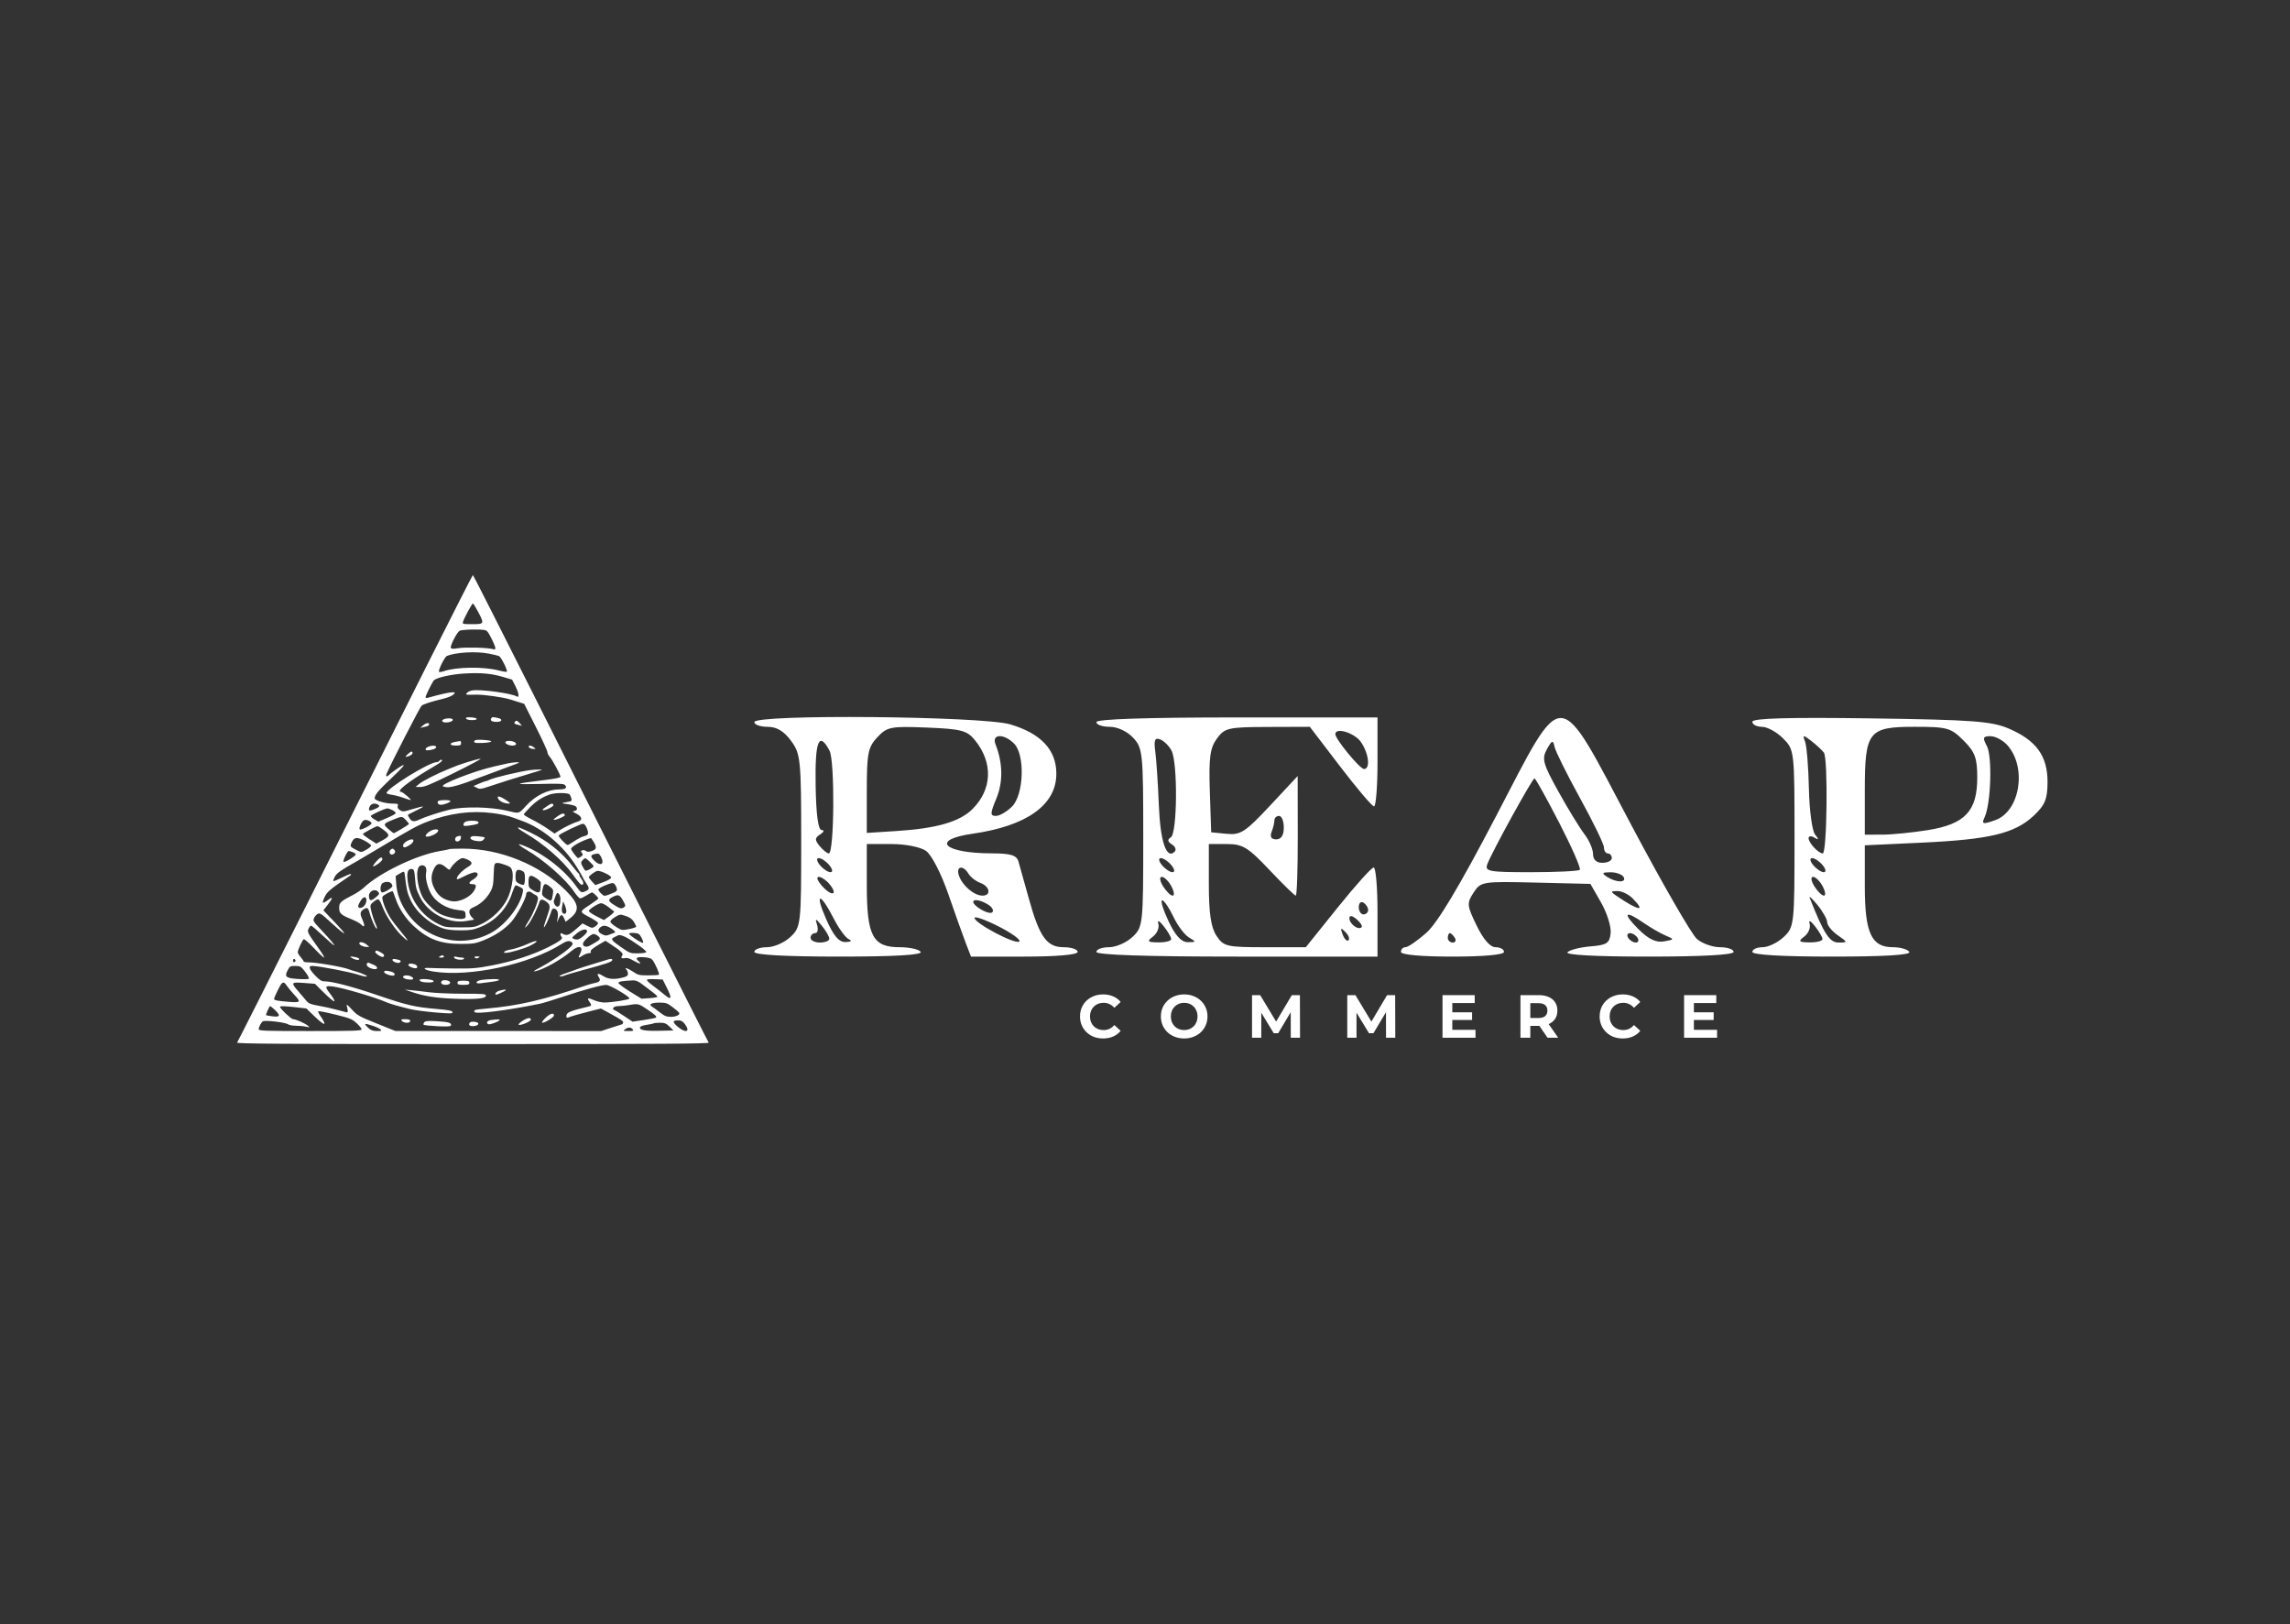 <svg xmlns="http://www.w3.org/2000/svg" width="454" height="322" viewBox="0 0 454 322" fill="none"><rect x="0" y="0" width="454" height="322" fill="#333333" stroke="none"/><path fill-rule="evenodd" clip-rule="evenodd" d="M84.166 132.847C78.96 143.212 68.519 164.005 60.967 179.053C53.413 194.101 47.13 206.545 47.003 206.706C46.818 206.941 56.201 207 93.752 207C131.303 207 140.685 206.941 140.5 206.706C140.373 206.545 135.202 196.32 129.009 183.985C122.816 171.649 112.377 150.857 105.81 137.778C99.244 124.7 93.818 114 93.752 114C93.687 114 89.374 122.481 84.166 132.847ZM94.765 121.262C96.053 123.687 96.026 123.746 93.637 123.746C91.755 123.746 91.653 123.721 91.789 123.277C92.007 122.557 93.582 119.636 93.752 119.636C93.834 119.636 94.29 120.368 94.765 121.262ZM96.624 125.214C97.088 125.737 98.209 128.072 98.209 128.515C98.209 128.755 98.059 128.803 97.681 128.686C96.746 128.396 92.269 128.279 90.858 128.508C89.808 128.679 89.463 128.662 89.376 128.435C89.221 128.033 90.594 125.358 91.109 125.059C91.337 124.926 92.589 124.814 93.891 124.81C95.858 124.804 96.322 124.873 96.624 125.214ZM96.919 129.59C97.822 129.769 98.725 129.983 98.924 130.067C99.331 130.237 100.7 132.956 100.486 133.17C100.411 133.245 99.683 133.134 98.869 132.922C95.843 132.135 90.42 132.214 87.951 133.082C87.535 133.228 87.124 133.277 87.037 133.19C86.81 132.963 88.149 130.247 88.579 130.064C90.331 129.32 94.384 129.089 96.919 129.59ZM99.775 134.224L101.526 134.745L102.23 136.139C102.881 137.43 102.986 138.415 102.437 138.075C101.431 137.453 95.122 136.603 93.613 136.886C93.199 136.964 92.731 137.183 92.573 137.374C92.24 137.776 92.203 137.769 94.455 137.726C95.94 137.696 99.726 138.233 101.142 138.672C101.529 138.792 102.312 139.036 102.883 139.215L103.919 139.538L106.217 144.089C107.481 146.592 108.519 148.845 108.524 149.095C108.528 149.345 108.733 149.767 108.978 150.034C109.501 150.602 111.113 153.602 111.113 154.006C111.113 154.188 109.924 154.424 107.652 154.694C101.764 155.394 101.598 155.559 106.912 155.431C111.013 155.332 111.788 155.368 112.035 155.666C112.497 156.223 112.113 156.508 110.899 156.508C108.614 156.508 106.174 157.71 104.286 159.764C102.791 161.393 103.01 161.335 100.555 160.744C97.308 159.963 91.921 159.86 89.145 160.527C87.329 160.963 84.331 161.933 83.326 162.41C82.101 162.991 81.681 162.963 81.227 162.27C81.018 161.951 80.848 161.644 80.848 161.587C80.848 161.53 81.55 161.155 82.408 160.753C83.266 160.351 83.919 159.973 83.86 159.914C83.801 159.855 82.879 160.074 81.812 160.403C79.993 160.962 79.836 160.975 79.292 160.619C78.88 160.349 78.755 160.107 78.858 159.782C78.988 159.373 78.885 159.326 77.856 159.326C76.411 159.326 74.279 158.706 74.279 158.287C74.279 157.617 74.963 156.779 77.36 154.511C79.951 152.062 80.56 151.339 79.611 151.842C79.04 152.145 77.628 153.165 77.136 153.631C76.611 154.128 76.398 153.957 76.697 153.278C77.691 151.018 83.295 140.137 83.579 139.914C83.999 139.586 85.545 139.087 87.81 138.548C88.749 138.325 89.673 137.949 89.9 137.699C90.29 137.267 90.279 137.25 89.624 137.254C89.047 137.257 86.949 137.733 84.895 138.327C84.566 138.421 84.367 138.378 84.367 138.21C84.367 137.957 85.516 135.607 85.958 134.956C86.344 134.386 89.359 133.688 92.109 133.53C95.364 133.343 97.443 133.531 99.775 134.224ZM92.398 142.462C92.519 142.825 94.425 142.89 94.514 142.534C94.546 142.405 94.06 142.267 93.434 142.227C92.577 142.172 92.321 142.23 92.398 142.462ZM97.388 142.417C97.119 142.852 97.528 143.121 98.458 143.121C99.595 143.121 99.734 142.546 98.649 142.329C97.674 142.133 97.558 142.141 97.388 142.417ZM87.888 142.645C87.305 143.014 87.924 143.358 88.889 143.202C89.999 143.021 90.085 142.415 89.001 142.42C88.581 142.422 88.081 142.524 87.888 142.645ZM102.071 143.137C101.871 143.461 101.94 143.518 102.785 143.724L103.488 143.896L103.041 143.391C102.543 142.829 102.3 142.765 102.071 143.137ZM83.865 143.829L83.311 144.303L84.015 144.149C84.885 143.959 85.071 143.859 85.071 143.577C85.071 143.202 84.447 143.332 83.865 143.829ZM94.152 146.791C93.716 147.228 94.125 147.364 95.687 147.3C96.623 147.262 97.388 147.125 97.388 146.996C97.388 146.728 94.404 146.538 94.152 146.791ZM90.251 147.086C88.994 147.313 89.049 147.818 90.33 147.818C91.249 147.818 91.406 147.75 91.406 147.348C91.406 147.09 91.326 146.893 91.23 146.91C91.133 146.927 90.692 147.006 90.251 147.086ZM100.211 147.102C100.03 147.395 100.839 147.818 101.582 147.818C102.348 147.818 102.569 147.438 101.985 147.125C101.411 146.818 100.394 146.805 100.211 147.102ZM84.895 148.06C84.315 148.294 84.178 148.758 84.69 148.758C85.532 148.758 86.479 148.432 86.479 148.141C86.479 147.777 85.698 147.737 84.895 148.06ZM104.836 148.112C104.889 148.273 105.241 148.434 105.618 148.469C106.272 148.53 106.282 148.517 105.848 148.176C105.298 147.743 104.702 147.706 104.836 148.112ZM80.892 149.471C80.208 150.109 80.244 150.189 81.082 149.897C81.47 149.762 81.786 149.503 81.786 149.322C81.786 148.862 81.493 148.911 80.892 149.471ZM92.93 151.018C91.898 151.341 90.842 151.692 90.584 151.801C90.326 151.909 89.534 152.228 88.825 152.511C86.678 153.367 83.823 154.821 83.077 155.439L82.373 156.021L83.362 156.029C84.161 156.036 85.444 155.499 90.049 153.228C93.182 151.682 95.535 150.421 95.277 150.425C95.019 150.429 93.963 150.696 92.93 151.018ZM87.065 150.871C86.985 151 86.755 151.106 86.554 151.106C85.099 151.106 76.625 156.343 76.625 157.242C76.625 157.339 77.113 157.492 77.71 157.581C78.307 157.671 79.335 157.941 79.995 158.183C80.654 158.424 81.291 158.621 81.411 158.621C81.739 158.621 79.839 156.998 79.499 156.987C78.46 156.952 80.77 155.106 85.085 152.523C85.416 152.325 86.128 151.899 86.667 151.576C87.601 151.017 87.91 150.636 87.431 150.636C87.309 150.636 87.145 150.742 87.065 150.871ZM100.673 151.354C97.016 152.138 95.615 152.522 92.813 153.512C90.538 154.316 88.392 155.251 87.909 155.649C87.645 155.867 87.757 155.949 88.48 156.066C89.303 156.2 91.471 155.572 95.042 154.165C95.3 154.063 96.303 153.695 97.271 153.346C98.239 152.997 99.242 152.621 99.5 152.51C99.758 152.399 100.629 152.077 101.435 151.793C102.242 151.51 102.901 151.239 102.901 151.192C102.901 151.05 101.675 151.14 100.673 151.354ZM105.13 152.68C102.829 152.988 97.748 154.208 96.981 154.636C96.757 154.761 96.475 154.864 96.355 154.864C96.235 154.864 95.626 155.083 95.003 155.352L93.869 155.841L94.522 156.186C95.122 156.503 95.336 156.476 97.22 155.842C99.375 155.117 101.856 154.336 104.778 153.462C107.836 152.548 107.832 152.55 106.773 152.569C106.256 152.578 105.517 152.628 105.13 152.68ZM112.927 157.506C113.053 157.667 113.214 158.034 113.284 158.322C113.395 158.773 113.296 158.863 112.556 158.986C111.17 159.218 111.167 159.248 112.521 159.435C113.23 159.533 113.943 159.72 114.104 159.85C114.566 160.224 114.447 160.695 113.87 160.779C113.413 160.846 113.468 160.919 114.28 161.324C115.381 161.873 115.55 162.607 114.632 162.858C113.782 163.09 111.839 164.022 110.818 164.688L109.936 165.262L108.589 164.32C107.848 163.801 106.477 162.993 105.541 162.523C104.605 162.053 103.84 161.585 103.84 161.482C103.84 161.38 104.429 160.707 105.149 159.986C106.396 158.738 107.568 157.999 109.119 157.483C110.153 157.139 112.652 157.154 112.927 157.506ZM98.682 158.093C98.694 158.685 99.83 159.327 100.864 159.325C101.27 159.324 101.158 159.179 100.321 158.621C99.291 157.936 98.675 157.737 98.682 158.093ZM86.831 158.856C86.62 159.198 86.91 159.561 87.396 159.561C88.027 159.561 89.294 159.075 89.294 158.833C89.294 158.543 87.011 158.564 86.831 158.856ZM74.981 159.554C75.403 159.822 75.169 160.07 74.095 160.494C73.165 160.861 72.941 160.698 73.297 159.914C73.577 159.298 74.324 159.139 74.981 159.554ZM108.649 159.702C108.391 159.9 108.023 160.153 107.83 160.264C107.638 160.374 107.54 160.524 107.613 160.597C107.841 160.826 109.705 159.975 109.705 159.642C109.705 159.226 109.234 159.252 108.649 159.702ZM77.824 160.631C78.213 160.833 78.495 161.108 78.45 161.244C78.404 161.38 77.611 161.809 76.686 162.197L75.005 162.905L74.254 162.466C73.841 162.224 73.507 161.921 73.512 161.792C73.521 161.55 76.268 160.286 76.812 160.273C76.98 160.268 77.436 160.43 77.824 160.631ZM97.664 161.207C99.42 161.433 100.834 161.751 101.846 162.146C102.104 162.247 102.843 162.517 103.488 162.747C107.571 164.203 111.738 167.704 114.297 171.829C114.997 172.958 115.571 173.941 115.571 174.014C115.571 174.086 115.835 174.535 116.157 175.01C116.893 176.094 116.891 176.327 116.146 176.667C115.249 177.076 115.193 177.046 114.14 175.589C111.691 172.202 107.204 168.837 103.312 167.47C102.428 167.159 102.987 167.704 104.354 168.485C107.697 170.395 112.195 174.339 113.816 176.783C114.302 177.515 114.844 178.114 115.022 178.114C115.2 178.114 115.763 177.849 116.274 177.527C116.785 177.204 117.278 176.939 117.369 176.939C117.591 176.939 118.621 177.917 118.621 178.127C118.621 178.218 117.94 178.737 117.108 179.28C114.811 180.778 114.814 180.757 116.776 181.794C117.712 182.289 118.516 182.819 118.564 182.972C118.611 183.125 118.372 183.432 118.034 183.654C117.444 184.041 117.375 184.037 116.455 183.57L115.493 183.08L114.165 184.237C112.805 185.421 112.362 185.577 111.567 185.151C111.223 184.967 111.113 184.984 111.113 185.221C111.113 185.394 111.227 185.649 111.366 185.788C111.675 186.098 110.938 186.653 108.767 187.746C105.612 189.334 101.664 190.613 97.388 191.431C94.507 191.983 93.599 192.054 89.998 192.013C87.74 191.987 85.533 191.94 85.093 191.909C83.503 191.796 84.156 192.339 85.951 192.622C93.151 193.756 104.925 191.214 111.389 187.129C112.392 186.495 113.043 186.419 113.434 186.89C113.644 187.143 113.512 187.382 112.817 188.009C111.657 189.055 108.959 190.84 106.963 191.881C105.813 192.48 105.579 192.67 106.126 192.558C107.772 192.222 111.266 190.263 113.325 188.522C114.8 187.276 115.77 187.629 114.995 189.13C114.57 189.953 114.645 190.012 115.449 189.485C115.949 189.157 116.424 188.994 117.051 188.935C117.155 188.925 117.184 188.825 117.115 188.713C116.954 188.453 117.512 187.973 118.916 187.164L120.032 186.521L121.144 187.253C123.156 188.575 123.664 189.079 123.357 189.45C122.992 189.89 123.253 190.115 123.93 189.945C124.291 189.854 124.835 190.016 125.521 190.419C126.768 191.15 127.359 191.222 126.582 190.547C125.841 189.904 126.251 189.66 127.844 189.798C128.704 189.872 129.159 190.039 129.395 190.367C129.934 191.117 130.793 193.093 130.644 193.242C130.569 193.317 129.62 193.379 128.536 193.379C126.729 193.379 126.479 193.32 125.542 192.674C124.502 191.958 123.639 191.686 124.204 192.252C124.359 192.407 124.486 192.764 124.486 193.046C124.486 193.456 124.278 193.61 123.443 193.821C121.769 194.243 120.59 194.148 119.58 193.51C118.568 192.87 118.213 192.962 118.716 193.732C119.145 194.386 118.936 194.689 117.917 194.894C117.465 194.984 116.673 195.203 116.157 195.379C107.702 198.263 102.829 199.397 96.483 199.958C94.049 200.173 93.841 200.234 94.1 200.653C94.384 201.113 100.63 200.316 107.055 199.001C107.597 198.89 109.654 198.262 111.625 197.607C115.927 196.177 119.322 195.253 120.203 195.271C120.93 195.287 124.866 197.594 124.787 197.958C124.734 198.205 121.546 198.725 119.872 198.76C119.334 198.771 118.395 198.566 117.786 198.305C116.517 197.76 116.305 197.822 116.837 198.583C117.331 199.289 117.313 199.406 116.685 199.556C112.928 200.455 112.286 200.731 112.286 201.445C112.286 201.77 112.392 201.84 112.697 201.715C113.281 201.474 115.153 200.943 117.294 200.409L119.135 199.951L120.579 200.742C123.133 202.14 123.544 202.415 123.546 202.721C123.547 202.887 123.416 203.057 123.254 203.1C123.093 203.142 122.113 203.456 121.077 203.797L119.193 204.417L98.789 204.413L78.384 204.409L74.646 202.904C71.176 201.508 70.826 201.31 69.762 200.149C68.846 199.148 68.646 199.015 68.764 199.485C69.033 200.546 69.01 200.779 68.648 200.691C68.454 200.643 67.504 200.395 66.537 200.139C65.569 199.883 63.99 199.538 63.028 199.371C61.67 199.137 61.173 198.939 60.8 198.485C60.535 198.164 59.818 197.321 59.205 196.613C57.614 194.774 57.666 194.689 60.261 194.882L62.431 195.043L64.224 196.822C65.21 197.801 66.13 198.562 66.268 198.515C66.406 198.467 66.101 197.879 65.59 197.209C64.325 195.552 64.364 195.393 65.984 195.584C67.897 195.809 74.464 197.747 76.742 198.76C77.312 199.013 79.252 199.566 81.333 200.069C82.181 200.274 84.427 200.572 86.325 200.731C89.388 200.988 89.769 200.98 89.708 200.664C89.654 200.383 88.987 200.25 86.593 200.042C82.193 199.66 80.724 199.316 74.748 197.277C69.692 195.551 65.835 194.553 64.218 194.553C63.739 194.553 63.271 194.243 62.47 193.396C61.263 192.12 61.077 191.498 61.903 191.504C63.213 191.514 69.557 192.737 71.112 193.279C71.628 193.46 72.261 193.608 72.519 193.609C72.899 193.61 72.861 193.544 72.323 193.263C71.957 193.072 71.218 192.797 70.68 192.652C70.143 192.507 69.493 192.302 69.235 192.198C67.983 191.693 62.779 190.795 61.102 190.795C60.607 190.795 60.202 190.716 60.202 190.619C60.202 190.522 59.938 190.136 59.615 189.761C59.293 189.385 59.029 188.95 59.029 188.793C59.029 188.372 59.943 186.376 60.212 186.21C60.339 186.131 61.245 186.919 62.224 187.961C63.203 189.003 64.109 189.856 64.235 189.856C64.362 189.856 63.996 189.196 63.421 188.388C60.945 184.913 60.875 184.779 61.174 184.122C61.326 183.788 61.55 183.515 61.671 183.515C61.792 183.515 62.846 184.415 64.014 185.516C65.182 186.616 66.185 187.468 66.243 187.41C66.35 187.303 65.603 186.428 63.273 183.932C62.123 182.7 62.029 182.52 62.265 182.002C62.408 181.688 62.738 181.317 62.998 181.177C63.41 180.956 63.733 181.165 65.531 182.825C67.823 184.939 69.017 185.754 67.71 184.313C67.258 183.815 66.836 183.349 66.771 183.278C66.707 183.207 66.082 182.549 65.382 181.816L64.111 180.484L64.972 179.378C66.06 177.979 66.069 177.643 64.996 178.462C64.536 178.813 64.095 179.036 64.017 178.958C63.938 178.879 64.111 178.34 64.401 177.76C64.818 176.923 65.397 176.38 67.198 175.136C68.447 174.274 69.513 173.534 69.567 173.492C69.621 173.451 69.61 173.362 69.544 173.296C69.477 173.229 68.697 173.54 67.81 173.987C66.923 174.434 66.146 174.748 66.084 174.686C66.022 174.624 66.157 174.225 66.385 173.801C66.764 173.098 67.7 172.441 70.642 170.812C71.029 170.598 73.215 169.305 75.499 167.938C81.594 164.291 82.71 163.683 84.749 162.899C89.111 161.223 93.418 160.658 97.664 161.207ZM110.564 161.812C110.072 162.147 109.712 162.464 109.765 162.516C109.961 162.713 112.07 161.848 111.989 161.604C111.835 161.143 111.469 161.196 110.564 161.812ZM80.494 162.611C80.863 162.997 81.121 163.352 81.065 163.399C80.703 163.708 78.226 165.195 78.087 165.187C77.992 165.182 77.5 164.81 76.992 164.362C75.917 163.411 75.969 163.308 77.929 162.515C79.726 161.787 79.704 161.787 80.494 162.611ZM73.66 163.201C73.782 163.519 71.565 164.673 71.315 164.422C71.096 164.203 71.698 162.872 72.124 162.633C72.538 162.401 73.488 162.753 73.66 163.201ZM92.369 162.885C92.097 162.986 91.875 163.242 91.875 163.455C91.875 163.781 92.047 163.817 92.989 163.684C94.568 163.461 94.963 163.317 94.859 163.005C94.755 162.691 93.106 162.612 92.369 162.885ZM116.339 164.194C116.771 165.28 116.66 165.596 115.779 165.79C115.4 165.873 114.553 166.302 113.898 166.743C113.244 167.184 112.64 167.543 112.556 167.539C112.196 167.524 110.642 165.859 110.78 165.636C110.99 165.296 115.092 163.318 115.587 163.318C115.833 163.318 116.125 163.659 116.339 164.194ZM75.899 164.421C77.376 165.531 77.357 165.775 75.727 166.657L74.613 167.259L73.278 166.404C72.544 165.934 71.941 165.472 71.938 165.377C71.932 165.197 74.471 163.819 74.843 163.799C74.96 163.793 75.435 164.073 75.899 164.421ZM102.77 164.235C102.843 164.352 103.403 164.738 104.016 165.093C107.749 167.255 111.654 170.656 113.613 173.451C114.306 174.439 115.02 175.304 115.202 175.374C115.728 175.576 115.796 174.966 115.317 174.341C115.075 174.027 114.875 173.646 114.872 173.495C114.869 173.344 114.788 173.186 114.691 173.143C114.594 173.1 114.062 172.469 113.509 171.74C111.419 168.987 108.474 166.635 105.134 165.051C102.901 163.992 102.545 163.87 102.77 164.235ZM85.873 164.522C85.126 164.727 84.186 165.564 84.43 165.808C84.657 166.035 85.85 165.681 86.479 165.201C87.224 164.632 86.879 164.245 85.873 164.522ZM90.643 165.828C90.417 165.888 90.232 166.147 90.232 166.405C90.232 167.094 91.263 166.902 91.363 166.195C91.439 165.661 91.385 165.634 90.643 165.828ZM93.576 165.813C92.918 166.099 93.322 166.559 94.369 166.716C95.203 166.841 95.542 166.794 95.822 166.513C96.023 166.312 96.141 166.102 96.084 166.046C95.902 165.869 93.88 165.681 93.576 165.813ZM72.429 166.761C73.059 167.104 73.575 167.507 73.575 167.657C73.575 167.806 73.137 168.175 72.602 168.476C71.636 169.019 71.621 169.02 70.784 168.589C69.349 167.852 69.336 167.831 69.76 166.94C70.237 165.938 70.844 165.898 72.429 166.761ZM80.789 166.688C80.266 166.968 79.909 167.332 79.909 167.587C79.909 168.121 80.232 168.129 81.097 167.617C82.43 166.829 82.143 165.965 80.789 166.688ZM117.685 166.9C118.36 168.008 118.28 168.406 117.321 168.723C116.681 168.934 116.413 168.932 116.151 168.715C115.964 168.559 115.64 168.498 115.43 168.579C115.109 168.702 115.098 168.785 115.359 169.1C115.622 169.417 115.602 169.525 115.224 169.802C114.978 169.982 114.704 170.129 114.615 170.129C114.401 170.129 113.224 168.579 113.224 168.297C113.224 167.828 115.552 166.558 117.158 166.152C117.192 166.143 117.429 166.48 117.685 166.9ZM77.394 168.513C77.083 168.824 77.258 169.424 77.659 169.424C78.171 169.424 78.517 168.904 78.233 168.561C77.918 168.181 77.736 168.171 77.394 168.513ZM89.033 168.355C88.976 168.412 88.192 168.576 87.293 168.72C82.68 169.454 75.178 173.058 72.086 176.024C71.679 176.414 70.713 177.058 69.938 177.453C67.56 178.67 67.24 178.968 67.24 179.972C67.24 181.072 67.6 181.411 69.624 182.219C70.483 182.563 71.368 183.045 71.591 183.291C72.236 184.006 72.414 183.592 71.924 182.512C71.338 181.221 71.35 180.803 71.985 180.358C72.784 179.798 72.985 179.904 73.291 181.051C73.639 182.353 74.528 184.283 74.7 184.111C74.77 184.041 74.712 183.746 74.571 183.456C74.188 182.666 73.625 180.913 73.485 180.071C73.378 179.434 73.472 179.243 74.148 178.727C75.071 178.022 75.174 178.094 75.91 179.966C76.585 181.68 78.2 184.101 79.567 185.451C80.188 186.063 80.741 186.519 80.796 186.464C80.851 186.409 80.278 185.643 79.523 184.763C78.768 183.883 77.802 182.618 77.378 181.953C76.481 180.549 75.634 178.29 75.82 177.804C75.946 177.474 77.731 176.539 77.877 176.727C77.918 176.779 78.195 177.509 78.494 178.348C79.185 180.292 80.459 182.173 82.104 183.678C84.886 186.223 87.405 187.161 91.406 187.143C93.841 187.131 94.276 187.061 95.876 186.422C98.154 185.513 100.051 184.245 101.407 182.726C102.451 181.557 104.309 178.089 104.309 177.308C104.309 176.766 104.956 176.584 105.432 176.993C105.653 177.182 106.019 177.403 106.245 177.484C106.471 177.564 106.655 177.84 106.655 178.097C106.655 178.85 105.709 181.17 104.859 182.5C103.948 183.925 103.842 184.329 104.614 183.429C105.283 182.65 106.51 180.226 106.979 178.759C107.152 178.215 107.628 178.24 108.383 178.835C109.148 179.437 109.152 179.782 108.415 181.827C108.092 182.722 107.829 183.6 107.829 183.778C107.831 184.237 108.839 182.182 109.186 181.013C109.422 180.22 109.562 180.06 109.935 180.158C110.516 180.31 110.727 180.97 110.547 182.068L110.405 182.928L110.748 182.165C111.17 181.223 111.454 181.201 111.843 182.08L112.143 182.758L112.934 182.138C115.009 180.516 114.836 179.221 112.191 176.582C107.064 171.464 99.168 168.25 91.724 168.25C90.301 168.25 89.091 168.297 89.033 168.355ZM69.923 168.949C70.254 169.075 70.525 169.273 70.525 169.391C70.525 169.727 68.323 171.072 68.115 170.863C67.915 170.663 68.849 168.72 69.145 168.72C69.242 168.72 69.592 168.823 69.923 168.949ZM119.217 170C119.871 171.377 119.04 171.793 117.871 170.672C116.868 169.711 117.016 169.395 118.551 169.221C118.706 169.204 119.006 169.554 119.217 170ZM74.545 170.855C74.111 171.36 73.857 171.773 73.982 171.773C74.406 171.773 75.804 170.699 75.804 170.374C75.804 169.76 75.332 169.94 74.545 170.855ZM92.825 170.487C93.715 170.948 93.7 171.328 92.771 171.878C91.839 172.429 90.829 173.405 90.632 173.945C90.43 174.497 90.589 174.467 92.201 173.648C92.961 173.263 93.832 172.947 94.137 172.947C94.996 172.947 94.84 173.752 93.869 174.325C92.911 174.891 92.808 175.295 93.62 175.295C94.394 175.295 94.514 175.575 94.098 176.411C93.402 177.807 91.089 178.951 89.53 178.669C87.788 178.354 86.748 177.537 85.984 175.883C85.452 174.731 85.426 173.675 85.901 172.537C86.497 171.109 87.185 170.94 88.363 171.933C89.083 172.539 89.12 172.545 89.358 172.109C89.785 171.327 91.183 170.129 91.668 170.129C91.924 170.129 92.444 170.29 92.825 170.487ZM116.92 170.846C117.339 171.24 117.682 171.639 117.682 171.734C117.682 172.011 116.295 172.752 116.054 172.604C115.934 172.529 115.669 172.136 115.467 171.729C115.129 171.053 115.131 170.955 115.488 170.56C115.995 170 116.023 170.005 116.92 170.846ZM100.19 171.486C101.184 171.843 101.38 172.019 101.56 172.713C101.87 173.911 101.401 176.548 100.582 178.21C99.637 180.13 97.656 182.1 95.685 183.081C94.144 183.847 94.028 183.867 91.171 183.865C88.384 183.863 88.169 183.828 86.841 183.161C83.596 181.528 81.358 178.429 80.854 174.868C80.585 172.967 80.835 172.176 81.669 172.294C82.076 172.351 82.157 172.595 82.28 174.121C82.432 176.005 82.503 176.275 83.254 177.822C84.842 181.096 89.008 183.235 92.527 182.584C93.248 182.45 93.891 182.341 93.956 182.341C94.021 182.341 93.844 182.125 93.561 181.862C93.279 181.599 93.048 181.119 93.048 180.797C93.048 180.326 93.255 180.122 94.097 179.76C95.329 179.232 96.616 177.977 97.321 176.617C97.707 175.872 97.832 175.182 97.861 173.632C97.882 172.524 97.974 171.493 98.067 171.342C98.301 170.964 98.835 171 100.19 171.486ZM84.352 171.872C84.526 172.082 84.57 172.523 84.471 173.056C84.298 173.977 84.656 175.61 85.322 176.939C86.241 178.773 88.414 180.158 90.784 180.42C92.188 180.575 92.228 180.599 92.298 181.313C92.359 181.946 92.283 182.063 91.74 182.167C90.904 182.327 88.394 181.787 87.266 181.204C86.224 180.666 84.964 179.533 84.09 178.348C82.968 176.83 82.326 173.192 82.968 171.992C83.253 171.458 83.958 171.397 84.352 171.872ZM103.621 172.72C103.975 172.91 104.075 173.217 104.075 174.116C104.075 174.749 103.972 175.331 103.847 175.409C103.722 175.486 103.299 175.384 102.908 175.182C102.284 174.858 102.198 174.691 102.198 173.802C102.198 172.438 102.568 172.156 103.621 172.72ZM121.153 173.937C121.2 174.173 120.713 174.476 119.628 174.886L118.034 175.488L117.389 174.801C117.034 174.423 116.744 174.017 116.744 173.899C116.744 173.66 117.835 172.842 118.386 172.667C118.878 172.511 121.069 173.517 121.153 173.937ZM80.276 173.585C80.542 176.109 80.74 176.993 81.325 178.287C82.48 180.835 85.032 183.09 87.886 184.081C88.561 184.316 89.773 184.449 91.248 184.451C93.189 184.454 93.802 184.357 95.119 183.837C98.202 182.622 100.497 180.202 101.517 177.093C101.799 176.233 102.125 175.53 102.242 175.53C102.36 175.53 102.756 175.686 103.124 175.876C103.742 176.196 103.778 176.289 103.6 177.079C102.954 179.947 99.996 183.61 97.151 185.064C92.949 187.213 88.27 186.978 84.219 184.418C81.165 182.487 78.82 178.759 78.569 175.434L78.436 173.684L79.221 173.207C80.114 172.663 80.181 172.687 80.276 173.585ZM106.445 174.189C106.883 174.485 107.231 174.855 107.218 175.011C107.205 175.167 107.179 175.665 107.16 176.117C107.118 177.095 106.738 177.174 105.569 176.45C104.845 176.003 104.778 175.865 104.778 174.806C104.778 173.446 105.143 173.311 106.445 174.189ZM77.516 175.108C77.671 175.263 77.798 175.516 77.798 175.671C77.798 175.994 76.3 176.939 75.79 176.939C75.281 176.939 75.341 175.383 75.862 175.079C76.421 174.754 77.176 174.767 77.516 175.108ZM122.145 175.778C122.494 176.623 122.401 176.737 120.901 177.295C119.782 177.712 119.779 177.712 119.2 177.168C118.881 176.868 118.621 176.497 118.621 176.343C118.621 176.059 120.766 175.104 121.466 175.076C121.679 175.067 121.979 175.378 122.145 175.778ZM109.082 175.832C109.702 176.329 109.738 176.446 109.583 177.475C109.4 178.7 109.277 178.77 108.348 178.178C107.476 177.622 107.371 177.424 107.512 176.598C107.773 175.071 107.996 174.962 109.082 175.832ZM75.003 176.847C75.273 177.172 75.205 177.315 74.504 177.897C73.549 178.689 73.25 178.664 73.147 177.782C73.02 176.706 74.336 176.043 75.003 176.847ZM111.113 178.241C111.113 179.242 110.908 179.758 110.51 179.758C110.118 179.758 109.667 178.966 109.816 178.542C110.39 176.915 110.412 176.884 110.765 177.178C110.956 177.337 111.113 177.815 111.113 178.241ZM123.523 178.562C124.057 179.533 124.067 179.61 123.679 179.894C123.208 180.238 122.846 180.14 121.612 179.332C120.533 178.626 120.509 178.311 121.495 177.816C122.569 177.277 122.877 177.39 123.523 178.562ZM72.636 178.506C72.636 179.251 72.033 179.992 71.427 179.992C70.87 179.992 70.88 179.595 71.461 178.642C72.035 177.7 72.636 177.63 72.636 178.506ZM112.275 180.638C112.282 180.961 112.146 181.167 111.927 181.167C111.426 181.167 111.266 180.611 111.47 179.58L111.644 178.701L111.954 179.405C112.125 179.793 112.27 180.348 112.275 180.638ZM120.581 179.799C121.116 180.21 121.634 180.613 121.733 180.696C121.832 180.779 121.422 181.199 120.822 181.631L119.731 182.415L118.237 181.656C117.416 181.238 116.744 180.771 116.744 180.618C116.744 180.269 118.587 179.096 119.173 179.071C119.413 179.061 120.046 179.389 120.581 179.799ZM125.663 182.762C125.919 183.182 126.128 183.616 126.128 183.725C126.128 183.834 125.49 184.049 124.711 184.203C123.331 184.475 123.264 184.464 122.189 183.803C121.581 183.429 121.053 182.961 121.014 182.763C120.972 182.546 121.342 182.167 121.939 181.814C122.919 181.234 122.95 181.231 124.066 181.611C124.868 181.884 125.334 182.22 125.663 182.762ZM121.071 184.008C121.761 184.416 122.175 184.924 121.816 184.924C121.768 184.924 121.367 185.075 120.926 185.26C120.222 185.554 120.033 185.55 119.372 185.23C118.536 184.825 118.41 184.314 119.031 183.842C119.611 183.401 120.112 183.442 121.071 184.008ZM116.392 184.664C116.392 184.843 116.002 185.305 115.527 185.691C114.868 186.225 114.518 186.356 114.06 186.241C113.73 186.157 113.459 186.009 113.459 185.909C113.459 185.81 113.906 185.385 114.452 184.965C115.448 184.199 116.392 184.052 116.392 184.664ZM127.178 185.908C127.433 186.385 127.575 186.842 127.494 186.924C127.312 187.106 124.72 185.413 124.72 185.112C124.72 184.994 125.169 184.93 125.718 184.97C126.596 185.033 126.77 185.145 127.178 185.908ZM118.556 185.575C119.127 186.02 119.041 186.277 118.151 186.786C117.829 186.97 117.292 187.279 116.959 187.472C116.251 187.882 115.571 187.702 115.571 187.104C115.571 186.625 117.153 185.179 117.682 185.173C117.876 185.171 118.269 185.352 118.556 185.575ZM126.715 187.484C127.489 188.029 128.122 188.59 128.122 188.731C128.122 188.889 127.51 188.997 126.527 189.011C124.96 189.034 124.898 189.011 123.075 187.742C121.244 186.468 121.021 186.165 121.685 185.859C121.87 185.773 122.234 185.592 122.492 185.457C123.029 185.176 124.304 185.788 126.715 187.484ZM104.778 187.074C103.406 187.687 102.061 188.126 100.974 188.314C100.046 188.475 99.526 188.917 100.264 188.917C101.063 188.917 103.967 188.064 105.104 187.496C106.996 186.55 106.728 186.202 104.778 187.074ZM71.229 187.03C71.229 187.351 72.038 187.744 72.68 187.735L73.223 187.727L72.669 187.265C72.089 186.781 71.229 186.641 71.229 187.03ZM74.398 188.678C74.235 188.943 75.671 189.893 75.963 189.713C76.33 189.485 76.152 189.162 75.463 188.805C74.647 188.383 74.585 188.375 74.398 188.678ZM87.182 189.621C86.909 189.798 86.978 189.85 87.49 189.853C87.87 189.855 88.087 189.757 88.004 189.621C87.824 189.33 87.633 189.33 87.182 189.621ZM69.821 189.973C70.483 190.352 71.229 190.43 71.229 190.12C71.229 190.007 70.899 189.849 70.496 189.768C69.376 189.544 69.176 189.605 69.821 189.973ZM90.043 189.876C90.171 190.26 91.777 190.439 91.99 190.094C92.073 189.96 91.9 189.855 91.595 189.853C91.297 189.851 90.802 189.782 90.494 189.7C90.079 189.589 89.963 189.634 90.043 189.876ZM94.151 189.88C94.337 190.066 94.533 190.068 94.844 189.888C95.223 189.667 95.191 189.635 94.585 189.628C94.08 189.623 93.963 189.691 94.151 189.88ZM58.595 190.443C58.595 190.566 58.481 190.704 58.343 190.75C58.204 190.797 58.09 190.659 58.09 190.443C58.09 190.228 58.204 190.09 58.343 190.136C58.481 190.182 58.595 190.321 58.595 190.443ZM77.798 190.302C77.798 190.7 78.99 191.105 79.287 190.808C79.601 190.493 79.445 190.362 78.543 190.181C78.052 190.083 77.798 190.124 77.798 190.302ZM120.615 190.207C120.486 190.25 119.113 190.669 117.565 191.137C116.016 191.606 114.538 192.081 114.28 192.194C114.022 192.306 113.079 192.645 112.185 192.947C111.286 193.25 110.749 193.533 110.984 193.578C111.218 193.623 111.633 193.552 111.906 193.42C112.18 193.288 113.829 192.798 115.571 192.331C120.042 191.131 121.268 190.721 121.378 190.384C121.469 190.108 121.139 190.031 120.615 190.207ZM72.747 191.04C72.51 191.424 73.1 191.933 73.989 192.111C75.031 192.32 75.028 191.657 73.986 191.245C73.566 191.079 73.153 190.905 73.069 190.857C72.984 190.81 72.839 190.892 72.747 191.04ZM80.965 191.266C80.819 191.503 81.763 191.97 82.388 191.97C82.929 191.97 82.775 191.333 82.197 191.178C81.441 190.976 81.13 190.997 80.965 191.266ZM60.526 192.701C61.026 193.35 61.343 193.958 61.229 194.052C61.116 194.145 60.136 194.164 59.053 194.094C56.675 193.939 56.339 193.646 57.042 192.34C57.459 191.564 57.574 191.501 58.554 191.51C59.547 191.519 59.674 191.596 60.526 192.701ZM76.156 192.713C76.156 193.114 77.973 193.666 78.182 193.327C78.398 192.978 77.954 192.67 77.015 192.518C76.363 192.411 76.156 192.458 76.156 192.713ZM79.909 193.7C79.909 193.888 80.265 194.08 80.767 194.161C81.83 194.334 82.24 194.12 81.66 193.695C81.089 193.277 79.909 193.281 79.909 193.7ZM83.194 194.281C83.194 194.613 83.814 194.788 84.992 194.788C85.733 194.788 86.019 194.7 85.952 194.494C85.838 194.149 83.194 193.945 83.194 194.281ZM95.412 194.29C94.226 194.505 94.127 195.113 95.307 194.941C95.807 194.867 96.748 194.743 97.399 194.665C99.283 194.438 99.502 194.086 97.74 194.118C96.901 194.133 95.854 194.211 95.412 194.29ZM132.153 195.727C133.284 197.973 133.15 198.41 131.708 197.188C131.284 196.828 130.331 196.085 129.589 195.536C128.847 194.987 128.24 194.431 128.24 194.3C128.24 194.156 128.861 194.089 129.812 194.131L131.385 194.201L132.153 195.727ZM87.534 194.553C87.289 194.951 87.647 195.258 88.356 195.258C89.124 195.258 89.514 194.837 89.031 194.53C88.591 194.252 87.712 194.265 87.534 194.553ZM90.702 194.847C90.702 195.183 90.914 195.258 91.875 195.258C92.835 195.258 93.048 195.183 93.048 194.847C93.048 194.51 92.835 194.436 91.875 194.436C90.914 194.436 90.702 194.51 90.702 194.847ZM127.088 194.974C127.551 195.324 128.475 196.016 129.141 196.513C129.806 197.009 130.351 197.499 130.351 197.601C130.351 197.703 129.638 197.836 128.768 197.896L127.184 198.007L124.896 196.594C123.638 195.817 122.609 195.046 122.609 194.88C122.609 194.599 123.338 194.472 125.542 194.37C125.982 194.35 126.561 194.576 127.088 194.974ZM56.95 195.551C57.244 195.971 57.884 196.737 58.371 197.254C59.672 198.631 59.575 198.798 57.563 198.65C55.171 198.473 54.337 198.323 54.337 198.07C54.337 197.729 55.599 195.161 55.862 194.968C56.252 194.68 56.394 194.756 56.95 195.551ZM81.669 196.682C84.088 197.504 86.47 197.877 90.146 198.009C94.446 198.164 96.332 197.982 96.332 197.412C96.332 197.054 95.894 197.016 91.816 197.018C89.332 197.018 86.297 196.887 85.071 196.726C83.845 196.565 82.261 196.381 81.552 196.318L80.261 196.203L81.669 196.682ZM98.854 196.47C98.5 196.6 98.209 196.85 98.209 197.027C98.209 197.282 98.403 197.261 99.15 196.926C99.668 196.694 100.161 196.435 100.245 196.351C100.472 196.123 99.597 196.198 98.854 196.47ZM133.309 199.648C133.94 200.125 134.534 200.627 134.628 200.763C134.914 201.176 134.079 201.598 132.979 201.598C132.138 201.598 131.732 201.433 130.821 200.718C130.204 200.234 129.51 199.725 129.28 199.588C128.521 199.136 129.138 198.78 130.683 198.78C132.023 198.78 132.268 198.861 133.309 199.648ZM128.287 200.104C129.936 201.222 130.262 201.531 130.031 201.762C129.958 201.835 128.887 202.044 127.651 202.227L125.405 202.559L123.635 201.374C122.662 200.723 121.772 200.189 121.658 200.189C121.544 200.189 121.511 200.031 121.586 199.837C121.674 199.607 122.057 199.479 122.693 199.467C123.227 199.458 124.14 199.365 124.72 199.262C126.49 198.947 126.627 198.979 128.287 200.104ZM54.501 200.235C55.655 201.354 55.54 201.679 54.056 201.498C53.386 201.417 52.803 201.316 52.763 201.275C52.641 201.154 53.39 199.485 53.566 199.485C53.655 199.485 54.076 199.823 54.501 200.235ZM58.769 199.715L60.738 199.942L62.324 201.474C64.48 203.559 64.959 203.479 63.428 201.291C63.174 200.929 63.029 200.569 63.107 200.491C63.184 200.414 64.7 200.709 66.475 201.148C69.388 201.867 69.801 202.034 70.701 202.858C71.249 203.361 71.698 203.917 71.698 204.094C71.698 204.363 69.987 204.417 61.492 204.417C52.536 204.417 51.287 204.373 51.287 204.061C51.287 203.659 51.762 202.735 52.091 202.498C52.493 202.208 56.641 202.697 57.132 203.093C57.314 203.24 58.001 203.361 58.657 203.364C59.313 203.365 60.22 203.45 60.671 203.551C61.458 203.726 61.473 203.718 61.023 203.348C60.414 202.846 58.639 202.068 58.103 202.068C57.739 202.068 55.51 199.957 55.51 199.612C55.51 199.426 56.54 199.459 58.769 199.715ZM108.22 201.739C107.726 202.201 107.391 202.648 107.476 202.734C107.71 202.967 109.823 201.713 109.823 201.341C109.823 200.727 109.115 200.902 108.22 201.739ZM103.493 202.463C102.984 202.809 102.695 203.135 102.852 203.187C103.31 203.339 105.248 202.504 105.248 202.154C105.248 201.647 104.498 201.779 103.493 202.463ZM79.675 202.42C79.835 202.614 80.271 202.773 80.642 202.773C81.086 202.773 81.317 202.652 81.317 202.42C81.317 202.164 81.053 202.068 80.35 202.068C79.517 202.068 79.423 202.117 79.675 202.42ZM97.329 202.238C96.577 202.331 96.273 202.869 96.86 203.067C97.173 203.173 98.647 202.636 99.019 202.281C99.245 202.065 98.813 202.054 97.329 202.238ZM84.112 202.68C83.957 202.867 83.9 203.088 83.985 203.173C84.07 203.258 85.298 203.388 86.714 203.461C88.579 203.558 89.318 203.519 89.395 203.318C89.593 202.802 88.945 202.601 86.667 202.471C84.855 202.369 84.335 202.411 84.112 202.68ZM135.8 203.066C136.928 204.556 135.939 204.911 134.38 203.575C133.28 202.632 133.296 202.303 134.443 202.303C135.047 202.303 135.352 202.474 135.8 203.066ZM93.215 202.683C92.747 203.152 93.08 203.503 93.927 203.433C95.033 203.341 95.162 202.69 94.095 202.586C93.703 202.547 93.308 202.591 93.215 202.683ZM132.731 203.536L133.518 204.299L130.643 204.365C127.781 204.431 126.702 204.221 126.896 203.638C126.946 203.485 127.553 203.279 128.244 203.18C128.935 203.08 129.55 202.948 129.613 202.886C129.675 202.824 130.225 202.773 130.835 202.773C131.768 202.773 132.069 202.894 132.731 203.536ZM73.944 203.39C74.579 203.6 75.254 203.917 75.443 204.094C75.738 204.371 75.637 204.417 74.737 204.417C73.938 204.417 73.534 204.274 73.045 203.82C72.026 202.874 72.173 202.804 73.944 203.39ZM125.424 204.064C125.677 204.369 125.564 204.417 124.587 204.417C123.544 204.417 123.492 204.39 123.913 204.072C124.503 203.625 125.058 203.623 125.424 204.064Z" fill="white"></path><path fill-rule="evenodd" clip-rule="evenodd" d="M149.552 143.168C149.552 143.68 150.727 144.098 152.164 144.098C153.981 144.098 155.395 144.936 156.808 146.85C158.726 149.445 158.841 150.57 158.841 166.678C158.841 183.325 158.787 183.805 156.691 185.776C155.509 186.888 153.419 187.797 152.047 187.797C150.674 187.797 149.552 188.216 149.552 188.727C149.552 189.313 155.762 189.657 166.327 189.657C177.274 189.657 182.902 189.334 182.528 188.727C182.212 188.216 180.33 187.797 178.346 187.797C173.02 187.797 171.846 185.576 171.846 175.503V167.342H176.747C179.534 167.342 182.482 167.926 183.579 168.695C184.68 169.467 186.585 173.158 188.016 177.296C189.394 181.281 190.969 185.694 191.515 187.1L192.507 189.657H203.076C209.503 189.657 213.646 189.292 213.646 188.727C213.646 188.216 212.402 187.797 210.881 187.797C207.521 187.797 206.069 185.757 203.936 178.035C203.087 174.966 202.181 171.723 201.92 170.829C201.547 169.552 200.409 169.199 196.632 169.189C187.033 169.164 184.408 166.5 192.797 165.299C203.591 163.753 209.424 159.578 209.424 153.396C209.424 148.675 206.394 145.43 200.295 143.617C194.737 141.964 149.552 141.566 149.552 143.168ZM217.362 143.168C217.362 143.68 218.544 144.098 219.987 144.098C221.529 144.098 223.444 144.985 224.632 146.25C226.559 148.304 226.651 149.209 226.651 166.078C226.651 183.352 226.602 183.8 224.502 185.776C223.319 186.888 221.229 187.797 219.857 187.797C218.484 187.797 217.362 188.216 217.362 188.727C217.362 189.326 227.271 189.657 245.229 189.657H273.096V180.824C273.096 175.966 272.755 171.991 272.337 171.991C271.919 171.991 268.72 175.548 265.228 179.894L258.878 187.797H250.767C243.172 187.797 242.56 187.651 241.156 185.505C240.071 183.849 239.656 181.017 239.656 175.278V167.342H243.237C246.372 167.342 247.419 167.978 251.65 172.456C254.306 175.269 256.667 177.57 256.893 177.57C257.119 177.57 257.297 172.236 257.285 165.715L257.266 153.861L251.781 159.736C246.9 164.963 245.956 165.579 243.208 165.315L240.12 165.018L239.852 156.873C239.633 150.229 239.889 148.307 241.245 146.442C242.795 144.311 243.472 144.155 251.292 144.127L259.677 144.098L265.69 151.971C268.997 156.301 272.017 159.858 272.4 159.874C272.782 159.891 273.096 155.929 273.096 151.071V142.239H245.229C227.271 142.239 217.362 142.57 217.362 143.168ZM296.431 162.138C289.278 175.825 284.965 183.024 282.758 184.964C280.985 186.523 279.131 187.797 278.637 187.797C278.144 187.797 277.741 188.216 277.741 188.727C277.741 189.29 281.766 189.657 287.959 189.657C294.152 189.657 298.177 189.29 298.177 188.727C298.177 188.216 297.425 187.797 296.504 187.797C295.436 187.797 294.08 186.248 292.75 183.509C290.813 179.518 290.771 179.065 292.141 176.971C293.577 174.777 293.879 174.728 304.46 174.984L315.306 175.245L317.431 178.964C318.6 181.01 319.448 183.73 319.316 185.008C319.112 187.002 318.549 187.374 315.362 187.627C313.318 187.789 311.248 188.312 310.764 188.789C310.216 189.327 316.313 189.657 326.787 189.657C337.439 189.657 343.693 189.313 343.693 188.727C343.693 188.216 342.486 187.797 341.01 187.797C339.534 187.797 337.471 187.065 336.427 186.17C335.382 185.276 329.536 175.129 323.437 163.623C308.515 135.475 310.314 135.574 296.431 162.138ZM347.409 143.098C347.409 143.648 348.264 144.098 349.309 144.098C350.354 144.098 352.235 145.126 353.489 146.381C355.749 148.642 355.769 148.82 355.769 166.208C355.769 183.346 355.719 183.801 353.62 185.776C352.437 186.888 350.556 187.797 349.44 187.797C348.322 187.797 347.409 188.216 347.409 188.727C347.409 189.311 353.31 189.657 363.255 189.657C373.583 189.657 378.902 189.333 378.527 188.727C378.212 188.216 376.748 187.797 375.274 187.797C370.997 187.797 369.703 184.972 369.703 175.629V167.593L381.082 167.062C394.475 166.436 399.422 165.243 403.175 161.735C405.433 159.623 405.93 158.41 405.93 155.008C405.93 149.873 403.702 146.8 398.284 144.464C394.863 142.988 391.102 142.709 370.864 142.426C354.542 142.198 347.409 142.402 347.409 143.098ZM193.304 146.773C196.898 151.215 196.709 156.487 192.815 160.385C190.266 162.936 185.718 164.25 177.651 164.766L171.846 165.137V156.769C171.846 149.374 172.088 148.143 173.936 146.168C175.875 144.094 176.585 143.956 183.771 144.249C190.602 144.526 191.728 144.824 193.304 146.773ZM389.281 146.816C391.561 149.098 391.997 150.282 391.997 154.202C391.997 160.804 389.565 163.39 382.243 164.573C379.178 165.067 375.103 165.474 373.186 165.477L369.703 165.483V156.857C369.703 144.98 370.386 144.098 379.581 144.098C386.063 144.098 386.761 144.294 389.281 146.816ZM269.792 147.095C271.366 149.343 271.731 152.466 270.42 152.466C269.602 152.466 264.736 146.55 264.736 145.555C264.736 144.129 268.525 145.283 269.792 147.095ZM201.04 147.418C203.249 149.63 202.996 157.547 200.642 159.904C199.62 160.927 198.178 161.764 197.438 161.764C196.279 161.764 196.292 161.286 197.529 158.322C198.884 155.076 198.827 151.274 197.37 147.585C196.542 145.489 199.001 145.378 201.04 147.418ZM232.251 148.795C233.51 151.151 233.408 165.215 232.125 166.009C231.406 166.454 231.467 166.874 232.33 167.408C233.009 167.828 233.256 168.479 232.878 168.857C231.264 170.473 230.033 166.875 229.748 159.702C229.58 155.466 229.262 150.666 229.042 149.034C228.732 146.722 228.942 146.183 229.995 146.587C230.739 146.873 231.754 147.867 232.251 148.795ZM361.593 149.212C362.434 150.304 362.219 169.202 361.366 169.202C360.509 169.202 358.556 167.095 358.556 166.172C358.556 165.733 359.079 165.687 359.717 166.071C360.606 166.606 360.633 166.455 359.832 165.429C359.256 164.692 358.712 160.613 358.621 156.365C358.531 152.117 358.192 147.933 357.868 147.067C357.335 145.643 357.45 145.626 359.079 146.887C360.068 147.655 361.2 148.701 361.593 149.212ZM397.93 147.702C401.904 152.098 400.491 160.887 395.531 162.617C393.041 163.487 392.818 163.418 393.473 161.98C394.716 159.251 394.998 149.956 393.9 147.903C393.016 146.25 393.122 145.958 394.607 145.958C395.567 145.958 397.063 146.742 397.93 147.702ZM164.453 148.82C165.534 150.841 165.406 169.202 164.311 169.202C163.982 169.202 163.166 168.543 162.498 167.737C161.491 166.521 161.511 166.126 162.616 165.426C163.352 164.96 163.479 164.575 162.9 164.567C162.206 164.558 161.8 161.567 161.702 155.72C161.552 146.87 162.347 144.879 164.453 148.82ZM313.263 158.271C315.865 162.991 317.993 167.381 317.993 168.028C317.993 168.674 318.342 169.202 318.768 169.202C319.193 169.202 319.542 169.62 319.542 170.132C319.542 170.643 318.706 171.061 317.684 171.061C316.49 171.061 315.826 170.441 315.826 169.327C315.826 168.373 315.057 166.596 314.117 165.376C313.177 164.156 310.853 160.353 308.952 156.925C305.894 151.41 305.631 150.448 306.673 148.557C307.686 146.719 307.897 146.649 308.191 148.056C308.379 148.954 310.662 153.551 313.263 158.271ZM309.132 163.149C311.631 168.002 313.464 172.186 313.203 172.447C312.943 172.708 308.575 172.921 303.496 172.921C295.086 172.921 294.317 172.776 294.882 171.294C295.828 168.812 303.797 154.326 304.217 154.326C304.42 154.326 306.632 158.297 309.132 163.149ZM254.518 164.088C254.518 165.604 253.998 166.413 253.026 166.413C252.046 166.413 251.727 165.907 252.097 164.942C252.407 164.133 252.66 163.087 252.66 162.617C252.66 162.148 253.078 161.764 253.589 161.764C254.1 161.764 254.518 162.81 254.518 164.088ZM164.414 171.526C165.059 172.305 165.16 172.921 164.642 172.921C164.131 172.921 163.193 172.293 162.556 171.526C161.912 170.748 161.811 170.132 162.329 170.132C162.84 170.132 163.778 170.759 164.414 171.526ZM232.225 171.526C232.869 172.305 232.97 172.921 232.452 172.921C231.941 172.921 231.003 172.293 230.367 171.526C229.722 170.748 229.621 170.132 230.139 170.132C230.65 170.132 231.588 170.759 232.225 171.526ZM361.343 171.526C361.987 172.305 362.089 172.921 361.57 172.921C361.059 172.921 360.121 172.293 359.485 171.526C358.84 170.748 358.739 170.132 359.257 170.132C359.768 170.132 360.706 170.759 361.343 171.526ZM192.003 173.223C192.412 173.901 193.478 174.725 194.372 175.054C196.266 175.75 196.562 177.57 194.781 177.57C193.131 177.57 190.806 175.6 190.118 173.618C189.459 171.721 190.913 171.416 192.003 173.223ZM321.864 173.851C322.595 175.034 320.443 175.034 318.613 173.851C317.481 173.118 317.6 172.947 319.255 172.935C320.374 172.927 321.548 173.339 321.864 173.851ZM164.433 175.268C166.228 177.433 164.947 177.84 163.026 175.716C162.099 174.69 161.772 173.851 162.299 173.851C162.826 173.851 163.786 174.489 164.433 175.268ZM232.225 175.71C232.772 176.733 232.887 177.57 232.481 177.57C232.075 177.57 231.22 176.733 230.582 175.71C229.939 174.68 229.825 173.851 230.326 173.851C230.824 173.851 231.677 174.688 232.225 175.71ZM361.343 175.71C361.89 176.733 362.005 177.57 361.599 177.57C361.193 177.57 360.338 176.733 359.7 175.71C359.057 174.68 358.943 173.851 359.444 173.851C359.942 173.851 360.795 174.688 361.343 175.71ZM323.656 178.101C326.411 180.859 324.908 180.63 320.471 177.615C319.263 176.794 319.285 176.667 320.637 176.654C321.494 176.647 322.852 177.297 323.656 178.101ZM165.332 182.196C166.332 184.16 167.685 185.98 168.337 186.244C168.989 186.506 168.687 186.744 167.665 186.772C166.306 186.81 165.259 185.573 163.765 182.171C161.421 176.832 162.607 176.85 165.332 182.196ZM362.251 182.863C362.262 183.474 363.2 184.624 364.336 185.42C366.36 186.839 366.362 186.867 364.477 186.867C362.713 186.867 361.58 185.11 358.786 178.035C358.584 177.523 359.276 178.151 360.325 179.429C361.372 180.708 362.24 182.253 362.251 182.863ZM195.97 179.393C196.722 179.869 197.063 180.533 196.727 180.869C196.392 181.204 195.161 180.808 193.993 179.989C191.703 178.383 193.513 177.838 195.97 179.393ZM232.613 181.724C233.453 183.498 234.86 185.368 235.738 185.88C237.183 186.723 237.158 186.81 235.476 186.797C234.195 186.787 233.011 185.497 231.665 182.641C230.591 180.363 230.021 178.5 230.398 178.5C230.775 178.5 231.772 179.951 232.613 181.724ZM271.239 180.414C271.239 180.896 270.821 181.289 270.31 181.289C269.799 181.289 269.381 180.636 269.381 179.839C269.381 179.043 269.799 178.648 270.31 178.964C270.821 179.281 271.239 179.932 271.239 180.414ZM202.09 186.657C201.389 187.359 193.21 183.06 193.21 181.99C193.21 181.587 195.342 182.339 197.947 183.66C200.552 184.982 202.417 186.33 202.09 186.657ZM269.93 183.839C269.285 184.484 267.523 183.174 267.523 182.05C267.523 181.433 268.056 181.504 268.939 182.237C269.717 182.884 270.163 183.605 269.93 183.839ZM325.901 182.997C327.257 183.937 329.202 185.056 330.224 185.485C331.983 186.223 331.963 186.285 329.859 186.648C328.291 186.919 326.793 186.186 324.769 184.16C321.571 180.961 322.131 180.385 325.901 182.997ZM164.414 186.115C164.414 186.529 163.578 186.867 162.556 186.867C161.535 186.867 160.699 186.449 160.699 185.938C160.699 185.426 161.104 185.008 161.599 185.008C162.093 185.008 162.268 184.275 161.987 183.381C161.55 181.992 161.691 182.018 162.945 183.558C163.753 184.551 164.414 185.702 164.414 186.115ZM232.195 186.17C232.211 186.554 231.075 186.854 229.67 186.838C227.472 186.813 227.322 186.65 228.591 185.676C229.402 185.053 229.876 183.915 229.645 183.148C229.395 182.321 229.822 182.51 230.695 183.613C231.504 184.636 232.179 185.786 232.195 186.17ZM361.313 186.17C361.33 186.554 360.193 186.854 358.788 186.838C356.59 186.813 356.44 186.65 357.709 185.676C358.52 185.053 358.994 183.915 358.763 183.148C358.513 182.321 358.94 182.51 359.813 183.613C360.622 184.636 361.297 185.786 361.313 186.17ZM267.344 186.427C267.058 186.713 266.538 186.197 266.189 185.28C265.686 183.955 265.791 183.849 266.709 184.76C267.345 185.391 267.63 186.141 267.344 186.427ZM288.423 185.938C288.739 186.449 288.554 186.867 288.014 186.867C287.473 186.867 287.03 186.449 287.03 185.938C287.03 185.426 287.214 185.008 287.44 185.008C287.665 185.008 288.108 185.426 288.423 185.938ZM324.651 185.938C324.967 186.449 324.807 186.867 324.296 186.867C323.785 186.867 323.109 186.449 322.793 185.938C322.477 185.426 322.637 185.008 323.148 185.008C323.659 185.008 324.335 185.426 324.651 185.938Z" fill="white"></path><path d="M335.674 200.7H339.74V202.22H335.674V200.7ZM335.818 204.175H340.415V205.743H333.876V197.298H340.258V198.866H335.818V204.175Z" fill="white"></path><path d="M321.709 205.888C321.058 205.888 320.451 205.783 319.888 205.574C319.333 205.357 318.85 205.052 318.44 204.657C318.03 204.263 317.708 203.801 317.475 203.27C317.249 202.739 317.137 202.156 317.137 201.521C317.137 200.885 317.249 200.302 317.475 199.771C317.708 199.24 318.03 198.778 318.44 198.384C318.858 197.99 319.345 197.688 319.9 197.479C320.455 197.262 321.062 197.153 321.721 197.153C322.453 197.153 323.113 197.282 323.7 197.539C324.295 197.788 324.794 198.158 325.196 198.649L323.941 199.807C323.652 199.478 323.33 199.232 322.976 199.071C322.622 198.902 322.236 198.818 321.818 198.818C321.424 198.818 321.062 198.882 320.732 199.011C320.402 199.14 320.117 199.325 319.875 199.566C319.634 199.807 319.445 200.093 319.308 200.423C319.18 200.752 319.115 201.118 319.115 201.521C319.115 201.923 319.18 202.289 319.308 202.618C319.445 202.948 319.634 203.234 319.875 203.475C320.117 203.716 320.402 203.901 320.732 204.03C321.062 204.159 321.424 204.223 321.818 204.223C322.236 204.223 322.622 204.143 322.976 203.982C323.33 203.813 323.652 203.56 323.941 203.222L325.196 204.38C324.794 204.871 324.295 205.245 323.7 205.502C323.113 205.759 322.449 205.888 321.709 205.888Z" fill="white"></path><path d="M301.437 205.743V197.298H305.092C305.848 197.298 306.5 197.423 307.047 197.672C307.594 197.913 308.016 198.263 308.313 198.722C308.611 199.18 308.76 199.727 308.76 200.362C308.76 200.99 308.611 201.533 308.313 201.991C308.016 202.442 307.594 202.787 307.047 203.029C306.5 203.27 305.848 203.391 305.092 203.391H302.522L303.391 202.534V205.743H301.437ZM306.805 205.743L304.694 202.679H306.781L308.917 205.743H306.805ZM303.391 202.751L302.522 201.834H304.984C305.587 201.834 306.037 201.706 306.335 201.448C306.632 201.183 306.781 200.821 306.781 200.362C306.781 199.896 306.632 199.534 306.335 199.276C306.037 199.019 305.587 198.89 304.984 198.89H302.522L303.391 197.961V202.751Z" fill="white"></path><path d="M287.78 200.7H291.846V202.22H287.78V200.7ZM287.925 204.175H292.522V205.743H285.982V197.298H292.365V198.866H287.925V204.175Z" fill="white"></path><path d="M267.101 205.743V197.298H268.717L272.313 203.258H271.456L274.991 197.298H276.596L276.62 205.743H274.786L274.774 200.109H275.112L272.288 204.85H271.408L268.524 200.109H268.934V205.743H267.101Z" fill="white"></path><path d="M248.218 205.743V197.298H249.834L253.43 203.258H252.573L256.108 197.298H257.713L257.737 205.743H255.903L255.891 200.109H256.229L253.406 204.85H252.525L249.641 200.109H250.052V205.743H248.218Z" fill="white"></path><path d="M234.78 205.888C234.113 205.888 233.493 205.779 232.922 205.562C232.359 205.345 231.869 205.039 231.45 204.645C231.04 204.251 230.719 203.789 230.485 203.258C230.26 202.727 230.147 202.148 230.147 201.521C230.147 200.893 230.26 200.314 230.485 199.783C230.719 199.252 231.044 198.79 231.463 198.396C231.881 198.002 232.371 197.696 232.934 197.479C233.497 197.262 234.109 197.153 234.768 197.153C235.436 197.153 236.047 197.262 236.602 197.479C237.165 197.696 237.652 198.002 238.062 198.396C238.48 198.79 238.806 199.252 239.039 199.783C239.273 200.306 239.389 200.885 239.389 201.521C239.389 202.148 239.273 202.731 239.039 203.27C238.806 203.801 238.48 204.263 238.062 204.657C237.652 205.043 237.165 205.345 236.602 205.562C236.047 205.779 235.44 205.888 234.78 205.888ZM234.768 204.223C235.146 204.223 235.492 204.159 235.806 204.03C236.128 203.901 236.409 203.716 236.65 203.475C236.892 203.234 237.077 202.948 237.205 202.618C237.342 202.289 237.411 201.923 237.411 201.521C237.411 201.118 237.342 200.752 237.205 200.423C237.077 200.093 236.892 199.807 236.65 199.566C236.417 199.325 236.14 199.14 235.818 199.011C235.496 198.882 235.146 198.818 234.768 198.818C234.39 198.818 234.04 198.882 233.719 199.011C233.405 199.14 233.127 199.325 232.886 199.566C232.645 199.807 232.456 200.093 232.319 200.423C232.19 200.752 232.126 201.118 232.126 201.521C232.126 201.915 232.19 202.281 232.319 202.618C232.456 202.948 232.641 203.234 232.874 203.475C233.115 203.716 233.397 203.901 233.719 204.03C234.04 204.159 234.39 204.223 234.768 204.223Z" fill="white"></path><path d="M218.689 205.888C218.037 205.888 217.43 205.783 216.867 205.574C216.312 205.357 215.829 205.052 215.419 204.657C215.009 204.263 214.687 203.801 214.454 203.27C214.229 202.739 214.116 202.156 214.116 201.521C214.116 200.885 214.229 200.302 214.454 199.771C214.687 199.24 215.009 198.778 215.419 198.384C215.837 197.99 216.324 197.688 216.879 197.479C217.434 197.262 218.041 197.153 218.701 197.153C219.433 197.153 220.092 197.282 220.679 197.539C221.275 197.788 221.773 198.158 222.176 198.649L220.921 199.807C220.631 199.478 220.31 199.232 219.956 199.071C219.602 198.902 219.216 198.818 218.797 198.818C218.403 198.818 218.041 198.882 217.712 199.011C217.382 199.14 217.096 199.325 216.855 199.566C216.614 199.807 216.425 200.093 216.288 200.423C216.159 200.752 216.095 201.118 216.095 201.521C216.095 201.923 216.159 202.289 216.288 202.618C216.425 202.948 216.614 203.234 216.855 203.475C217.096 203.716 217.382 203.901 217.712 204.03C218.041 204.159 218.403 204.223 218.797 204.223C219.216 204.223 219.602 204.143 219.956 203.982C220.31 203.813 220.631 203.56 220.921 203.222L222.176 204.38C221.773 204.871 221.275 205.245 220.679 205.502C220.092 205.759 219.429 205.888 218.689 205.888Z" fill="white"></path></svg>